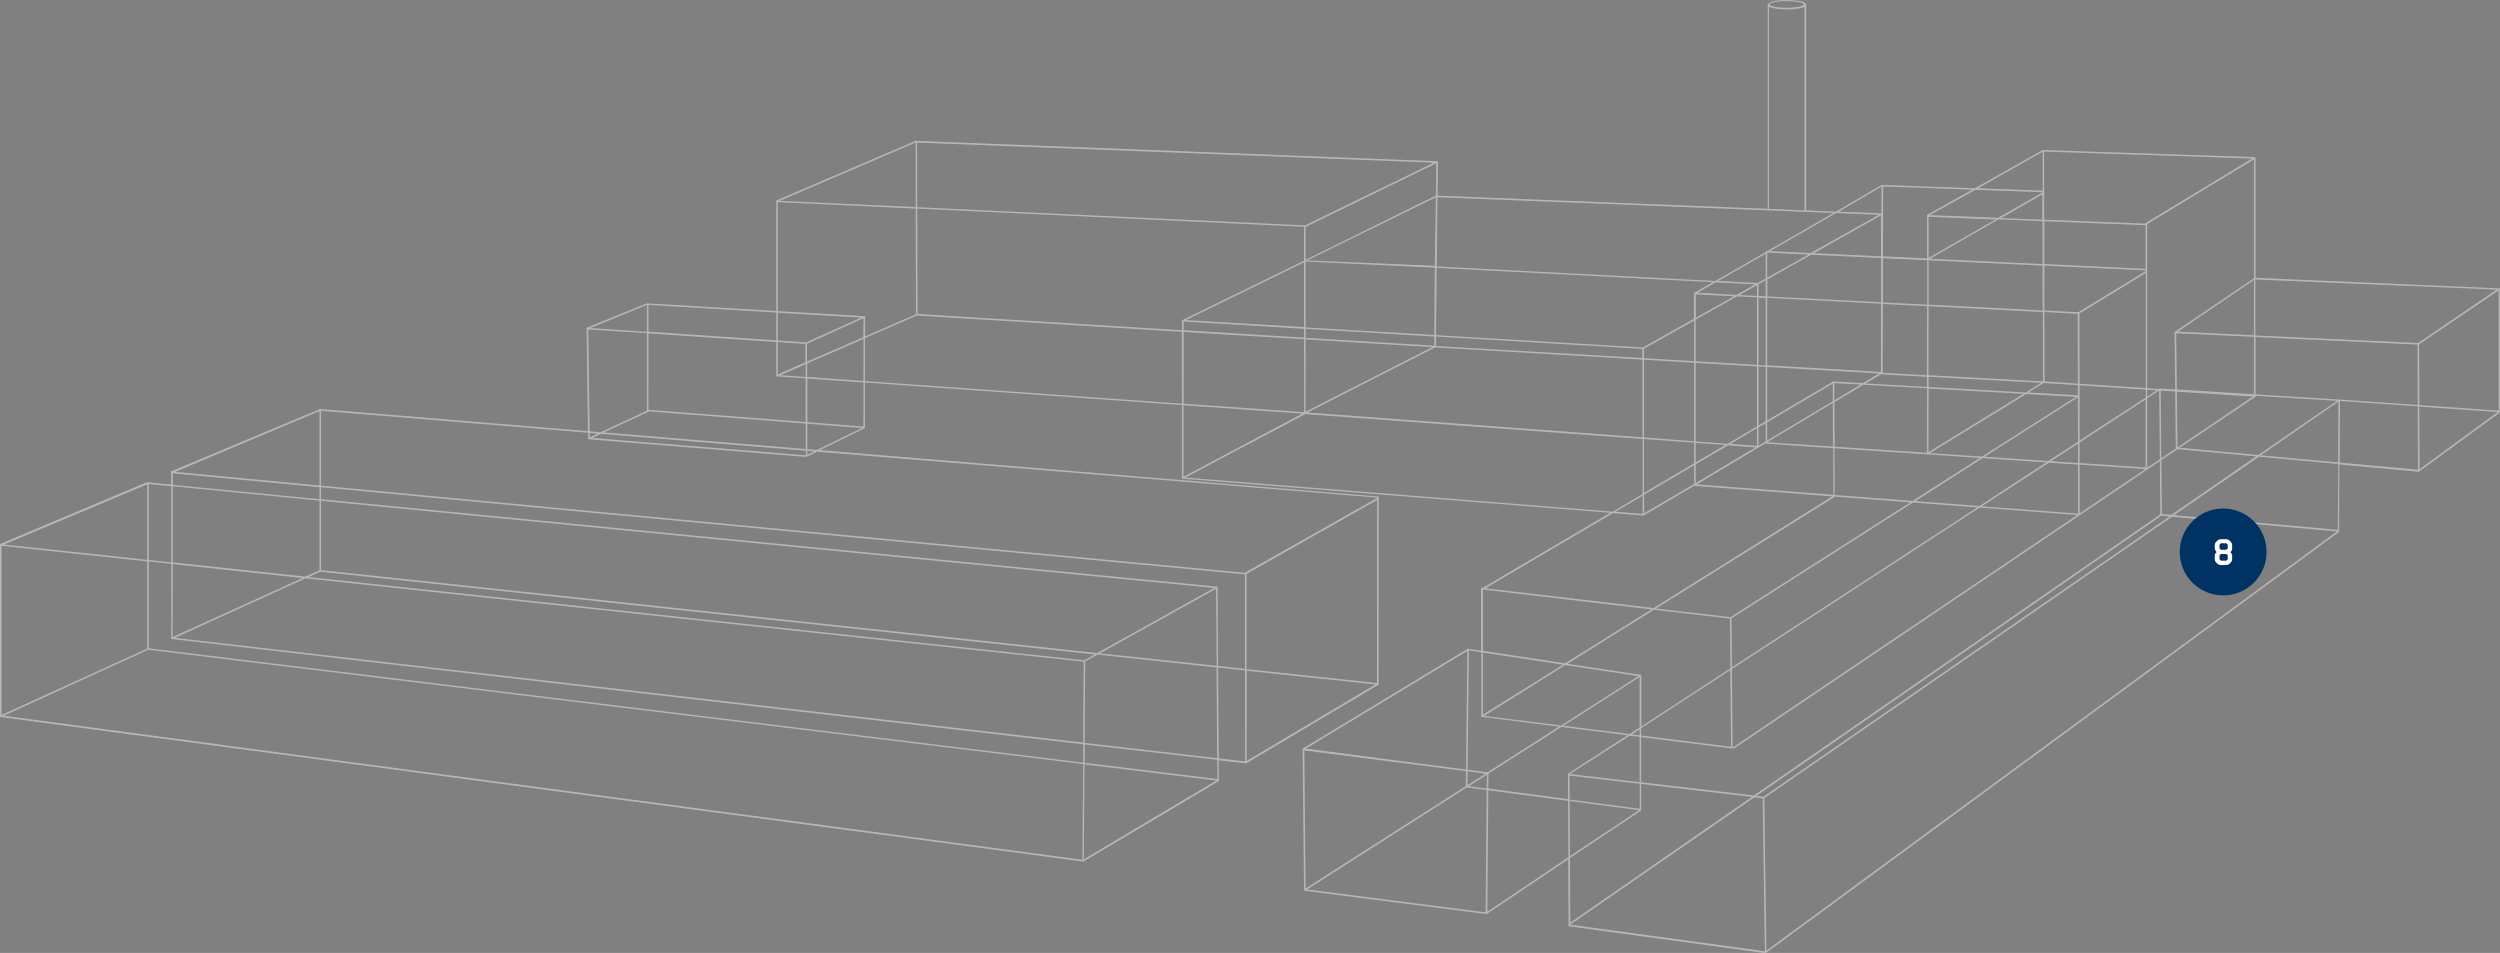 <?xml version="1.0" encoding="UTF-8"?>
<!-- Generator: Adobe Illustrator 26.0.3, SVG Export Plug-In . SVG Version: 6.00 Build 0)  -->
<svg xmlns="http://www.w3.org/2000/svg" xmlns:xlink="http://www.w3.org/1999/xlink" version="1.1" id="Ebene_2_00000030461475990618287260000001515241139947491486_" x="0px" y="0px" viewBox="0 0 1583 603.4" style="enable-background:new 0 0 1583 603.4;" xml:space="preserve">
<rect x="0" y="0" width="1583" height="603.4" fill="#808080" stroke="none"/>
<style type="text/css">
	.st0{fill:#B8B5B5;}
	.st1{display:none;fill-rule:evenodd;clip-rule:evenodd;fill:#003264;}
	.st2{display:none;}
	.st3{display:inline;}
	.st4{fill:#FFFFFF;}
	.st5{fill-rule:evenodd;clip-rule:evenodd;fill:#003264;}
	.st6{fill:#FEFEFE;}
</style>
<path class="st0" d="M1428.2,175.9V99.5L1293.4,95l-42.9,24.2l-59.1-2.1l0,0l-28.9,16.9l-18.8-0.8V2.9l0,0c-0.1-2.3-8-2.9-12.2-2.9  c-3.5,0-10.6,0.2-12.2,2.8v129.4l-209-8.3l0.2-21.3v-0.5L580.2,89.2h-0.5L491.5,127v69.9l-81.4-4.8h-0.5l0,0l-38.1,15.4h-0.1  l0.9,65.5l-169.6-14h-0.5v0.2l-93.9,39.3v8.3l-14.6-1.4l-0.6-0.1L0,344.5V454l685.3,91.5l0.6,0.1l0.4-0.2l85.5-50.8l0,0l-0.1-13.2  l16.7,1.9l0.6,0.1l0.4-0.2l83.1-49.4h0.4l0.1-118.9v-0.5L519.2,285l28.5-13.9v-28.9l200.7,14.3v46.6l271.2,21.6l-80.8,47.6h-0.4  l-0.6-0.1V412l-8.8-1.3v0.3l-103.8,62.8l-0.4,0.3l0.9,89.5v0.4l115,14.7l0.6,0.1l0.4-0.2l51.3-34.5l0.2,41v1.4l124.2,17l0.6,0.1  l0.4-0.3l362.7-266.5l0,0l0.2-42.7l49.6,4.6l0.6,0.1l0.4-0.3l51-37.3v-78.6L1428.2,175.9z M1428.2,251.2L1428.2,251.2l0.7-0.5  l50.9,3.1l-49.8,34.3l-49.8-4.6L1428.2,251.2L1428.2,251.2z M1033.3,465l4.9-3.2v3.8L1033.3,465z M1038.2,466.6v28.7l-44.2-5.2  l37.9-24.2L1038.2,466.6z M1031.8,464.8l-41.8-5.3l48.2-30.8v31.9L1031.8,464.8z M939,452.5v-39.3l50.7,7.7L939,452.5z M939.3,453.1  H939v-0.3L939.3,453.1z M991.2,421.1l46.2,7l-48.9,31.3l-48.7-6.1L991.2,421.1z M992.5,420.3l54.8-34.2l48.1,5.6l0.3,31.5  l-56.4,36.8v-32.6L992.5,420.3z M1113.5,269.4V232l4.5,0.3v34.4L1113.5,269.4z M1118,268v11.5l-4.5,2.7v-11.6L1118,268z   M1113.5,231.1v-42.6l4.5,0.2v42.7L1113.5,231.1z M1113.5,187.4V180l4.5-2.5v10.1L1113.5,187.4z M1112.9,179.2l-24.9-1.3l30-17.2  v15.7L1112.9,179.2z M1111.3,180.1l-11.7,6.6l-24.7-1.3l11.5-6.6L1111.3,180.1z M1112.5,180.6v6.8l-11-0.6L1112.5,180.6z   M1098,187.6l-24.2,13.6v-14.8L1098,187.6z M1099.8,187.7l12.7,0.6V231l-38.8-2.3v-26.3L1099.8,187.7z M1112.5,232v38l-18.6,11  l-20.2-1.5v-49.7L1112.5,232z M1112.5,271.1v11.2l-16.8-1.2L1112.5,271.1z M1092.4,281.8l-18.7,11v-12.4L1092.4,281.8z M1094.2,282  l17.4,1.3l-37.9,22.6V294L1094.2,282z M1075.6,306l37.8-22.6h0.2v-0.1l4.5-2.7v0.3l42.7,2.9l0.1,29.5l-86.4-6.6L1075.6,306  L1075.6,306z M1146.9,161.3l44.2,2.1v28l-72-3.7v-10.8L1146.9,161.3z M1119,175.8v-15.7l0.3-0.1l25.8,1.2L1119,175.8z M1148.5,160.3  l42.5-23.9v25.9L1148.5,160.3z M1191,192.3v43.2l-72-4.2v-42.7L1191,192.3z M1189.8,236.5l-10.2,6.1l-19.1-1.1v0.2l-41.5,24.5v-33.8  L1189.8,236.5z M1294.5,196.6v-28.4l64.1,3v0.5l-42.6,26L1294.5,196.6z M1315.7,242.9l-21.1-1.4l-0.1-43.9l21.1,1.1L1315.7,242.9z   M1294.5,167.2v-27.1l64.1,2.5v27.6L1294.5,167.2z M1316.8,293.2v-13l41.8-27.3V296L1316.8,293.2z M1358.5,297l-41.7,28.1v-30.9  L1358.5,297z M1316.8,279v-35l41.9,2.7v5L1316.8,279z M1316.8,243l-0.1-44.5l42-25.6v72.8L1316.8,243z M1212.8,317.3l42.6-27.2  l40.3,2.7l-42.3,27.6L1212.8,317.3z M1252,321.3l-155.3,101.2l-0.3-31l114.9-73.3L1252,321.3z M1297.3,293l18.5,1.2v31l-60.9-4.6  L1297.3,293z M1298.7,292l17.1-11.1v12.3L1298.7,292z M1315.8,279.7l-18.8,12.2l-40.3-2.7l59-37.6L1315.8,279.7z M1255.1,289.1  l-33-2.2l60.9-37.4l31.4,1.8L1255.1,289.1z M1282.7,248.5l-61.5-3.5v-6.4l71.3,3.8L1282.7,248.5z M1281.2,249.4l-60.1,36.9l0.1-40.3  L1281.2,249.4z M1253.6,290l-42.6,27.2l-49.3-3.8l-0.1-29.6l58.4,3.9v0.3l0.5-0.3L1253.6,290z M1220.1,286.7l-58.4-3.9l-0.1-28.2  l18.4-11l40.2,2.3L1220.1,286.7z M1161.5,253.5v-10.9l16.7,0.9L1161.5,253.5z M1160.6,282.8L1119,280l41.5-24.8L1160.6,282.8z   M1160.5,242.9v11.2l-41.5,24.8v-11.5L1160.5,242.9z M1161.3,314.4l48.3,3.7l-113.9,72.7l-47.1-5.5l112.9-70.5L1161.3,314.4z   M1096.1,472.9l-56.9-7.2v-4.6l56.4-36.8L1096.1,472.9z M1039.2,466.7l57.3,7.2l0.6,0.1l-0.4-50.4l156.8-102.2l61.8,4.7  l-218.1,147.2l0.6,0.8L1367.6,292l0.3,33.7l-257.3,178l-71.4-8.4L1039.2,466.7z M1367.2,247.3l0.4,43.5l-8,5.4v-44L1367.2,247.3z   M1359.6,251.1v-4.3l6,0.4L1359.6,251.1z M1368.6,326.5l5.2,0.5l-257.2,177.5l-4.5-0.5L1368.6,326.5z M1368.2,247.3l9.1,0.6l0.4,36  v0.1l-9.2,6.2L1368.2,247.3z M1368.9,325.5l-0.3-34.2l10.2-6.9l49.8,4.6l-53.7,37L1368.9,325.5z M1427.2,213.3v36.3l-48.8-3  L1378,211L1427.2,213.3z M1379,210l48.2-32.7v35L1379,210z M1426.5,251.1l-47.7,32.2l-0.4-35.3L1426.5,251.1z M1427.2,175.9v0.3  l-49.9,33.8h-0.4l0.4,36.6l-10.1-0.6v0.2l-0.2,0.1l-7.4-0.5V141.9l67.6-41V175.9z M1426,100.4l-68,41.2l-63.6-2.5l-0.1-43.1  L1426,100.4z M1315.7,243.9v6.4l-31.3-1.8l9.8-6L1315.7,243.9z M1293.6,241.5l-72.5-3.9l0.1-43.7l72.3,3.7L1293.6,241.5z   M1221.2,192.9v-28.1l72.1,3.4l0.1,28.4L1221.2,192.9z M1293.3,140.1l0.1,27.1l-71.2-3.4l43.3-24.9L1293.3,140.1z M1267.1,138.1  l26.1-15v16L1267.1,138.1z M1221.2,163.3v-26l42.3,1.7L1221.2,163.3z M1293.4,96.1v24.6l-40.9-1.5L1293.4,96.1z M1250.8,120.2  l42.4,1.5v0.2l-28,16l-43.2-1.7L1250.8,120.2z M1192.4,118.1l56.4,2l-28.3,15.8l-0.3,0.1v27.6l-27.9-1.3L1192.4,118.1z   M1192.3,163.5l28,1.3v28.1l-28-1.4V163.5z M1192.2,192.5l28,1.4l-0.1,43.7l-28-1.5L1192.2,192.5z M1220.1,238.6v6.4l-38.7-2.2  l9.6-5.8l0,0L1220.1,238.6z M1191.4,118.2l-0.1,16.9l-27-1.1L1191.4,118.2z M1162.7,134.9l27,1.1l-43.1,24.2l-25.8-1.2L1162.7,134.9  z M1131.4,0.7c6,0,10.8,1,10.8,2.1s-4.8,2.1-10.8,2.1s-10.8-0.9-10.8-2.1S1125.4,0.7,1131.4,0.7z M1120.2,4.3  c2.3,1.3,7.9,1.7,11.2,1.7s9-0.4,11.2-1.7v128.9l-22.5-0.9V4.3H1120.2z M910.2,124.9l209,8.3l24.5,1l17.2,0.7L1119,159h-0.5h-0.5  v0.6l-31.8,18.3l-176.4-9.2L910.2,124.9z M1084.5,178.7l-11.5,6.6h-0.4v16.5l-32.3,18.2l-131-7.8l0.4-42.6L1084.5,178.7z   M1068.9,308.7l-27.8,16.3v-11.8l31.6-18.6v11.9L1068.9,308.7L1068.9,308.7z M1041,312.1V278l31.7,2.3v13.1L1041,312.1z M1041,277  v-49.2l31.7,1.9v49.7L1041,277z M1041,226.8v-6l31.7-17.8v25.7L1041,226.8z M1040.1,325.4l-17.2-1.4l17.2-10.1V325.4z M908.5,169.5  l-0.3,42.6l-81.5-4.8v-41.7L908.5,169.5z M827.7,164.9l81.5-40l-0.7,43.4L827.7,164.9z M908.2,213.1v5.8l-81.4-5v-5.7L908.2,213.1z   M906.9,219.8l-80.2,40.9v-45.8L906.9,219.8z M828.7,260.8l80-40.8l131.3,7.7v49.2l-211.9-15.7L828.7,260.8L828.7,260.8z   M909.3,219.1v-6l130.6,7.8v5.8L909.3,219.1z M909.2,123.8l-0.3,0.2l-82.2,40.5v-20.8l82.7-40.3L909.2,123.8z M907.9,103l-81.5,39.7  l-245.6-11.5l-0.1-40.9L907.9,103z M825.7,208.2v5.6l-76.2-4.7v-5.5L825.7,208.2z M750.9,202.7l74.8-36.6v41L750.9,202.7z   M825.7,214.8l0.1,46.2l-76.3-5.4v-45.4L825.7,214.8z M579.8,90.2v40.9l-86.1-3.9L579.8,90.2z M492.5,198l52.7,3.1l-34.7,15.7  l-18-1.2V198z M380.5,274.7l129.7,10.7v2.9l-135.2-11L380.5,274.7z M373.5,276.9v-2.7l5,0.4L373.5,276.9z M510.1,238.7l-16-1.1l16-7  V238.7z M492.5,216.6l17.5,1.2v11.6l-17.5,7.7V216.6z M410.6,193.1l80.9,4.8v17.6l-80.9-5.5V193.1z M410.6,211.1l80.9,5.5v21.7  l18.6,1.3v27.6l-99.2-7.7l0,0l0,0h-0.3L410.6,211.1z M411.1,260.5l99.1,7.7v16.1l-127.8-10.5L411.1,260.5z M409.6,193.1v17  l-35.8-2.4L409.6,193.1z M409.6,211v49.1l-29.3,13.6l-6.9-0.6l-0.9-64.5L409.6,211z M203.3,317.1l565.5,55.2l-74,41.2L203.3,361  V317.1z M696.5,413.7l73.5-40.9l0.4,48.8L696.5,413.7z M770.3,422.6l0.4,57.5l-83.9-9.7l0.2-30.7l0.2-20.9l7.8-4.3L770.3,422.6z   M202.3,260.3v47.1l-91.4-8.6L202.3,260.3z M109.4,299.7l92.9,8.8v7.6l-92.9-9.1V299.7z M109.4,307.9l92.9,9.1v44.1l-8.9,4l-84-9  L109.4,307.9z M109.4,357.2l82.2,8.8l-82.3,37.4L109.4,357.2z M94.2,306.5l14.2,1.4v48.2l-14.2-1.5V306.5z M93.2,306.7v47.8  l-90.7-9.7L93.2,306.7z M1,345.6l92.2,9.9v55.2L1,452.7V345.6z M685.5,524.7l-0.1,19.7l-683-91.2l91.5-41.8l592,72.4L685.5,524.7z   M685.8,482.9L94.2,410.5v-55l14.2,1.5v47.6l577.5,66.7L685.8,482.9z M685.8,470.2l-575.1-66.3l82.8-37.7L686.2,419L685.8,470.2z   M195.3,365.4l7.5-3.4l490.4,52.4l-6.6,3.7L195.3,365.4z M686.3,544.1l0.4-60.1l83.5,10.2L686.3,544.1z M686.8,483l0.1-11.6  l83.9,9.7l0.1,12.2L686.8,483z M771,372v-0.5l-567.7-55.4v-7.6l585,55.2v59.8l-17-1.8L771,372z M771.7,480.2l-0.4-57.5l17,1.8  l0.1,57.6L771.7,480.2z M789.4,481.8v-55.3v-1.8l81.5,8.7L789.4,481.8z M871.9,432.5l-82.6-8.8v-60.3l82.7-46.8L871.9,432.5z   M872,315.1v0.2l-83.5,47.2l-0.2,0.2l0,0l-585-55.2v-47.4L372.4,274v3.6v0.5l137.7,11.2h0.6l0.4-0.2l6.3-3.1L872,315.1z   M511.2,285.4l4.4,0.4l-4.4,2.2L511.2,285.4L511.2,285.4z M517.3,284.9l-6.1-0.5v-16.1l34.6,2.7L517.3,284.9z M546.7,270.1  l-35.5-2.8v-27.6l35.6,2.5L546.7,270.1z M546.7,241.2l-35.6-2.5v-8.6l35.7-15.5L546.7,241.2z M546.7,213.5L511,229v-11.3l35.7-16.2  V213.5z M492.5,197v-69l87.3,4.1L580,199l-32.2,14v-12.8L492.5,197z M748.4,255.6l-200.7-14.3v-27.2l32.8-14.3l167.8,10.3  L748.4,255.6z M748.4,202.6v6.5L581,198.8l-0.2-66.7l244.9,11.5V165v0.1l-76.8,37.5H748.4z M749.4,256.6l75.2,5.3l-75.2,40V256.6z   M750.6,302.4l75.9-40.2l213.6,15.8v34.8l-18.9,11.2L750.6,302.4z M1021.4,324.9l19.7,1.6v-0.3l28.3-16.6l0,0l3.3-2l87.5,6.7  L1047.1,385l-106.5-12.5L1021.4,324.9z M1045.7,385.9L991,420l-52-7.9v-38.8L1045.7,385.9z M929.3,488.4l11.3,1.5l-11.4,7.3  L929.3,488.4z M929.1,412.2l-0.8,75.1L826.9,474L929.1,412.2z M825.9,475.2l102.3,13.1l-0.1,9.5l-101.4,64.8L825.9,475.2z   M941.3,505.8l-0.6,71.9l-113-14.5l101-64.6l12.6,1.7V505.8z M941.4,499.3l-11.3-1.5l11.4-7.3L941.4,499.3z M929.3,487.4l0.8-75.6  l7.9,1.2v40.5v0.4l49.1,6.2L941.9,489L929.3,487.4z M941.8,577.3l0.6-76.9l50.5,6.7l0.2,35.7L941.8,577.3z M992.8,489.9l0.1,16.1  l-50.5-6.7l0.1-9.5l46.2-29.5l41.8,5.3L992.8,489.9z M993.8,491.1l44.5,5.2v15.8l-44.4-5.8L993.8,491.1z M993.9,507.2l43.9,5.8  l-43.7,29.1L993.9,507.2z M994.1,543.3l45.1-30.1v-16.8l70.1,8.2l-115,79.6L994.1,543.3z M994.3,585.5l116.5-80.6l5.3,0.6l0.5,33.9  l0.9,62.9L994.3,585.5z M1118.5,601.9l-0.9-63.2l-0.4-33.4l258.1-178.1l104.5,9.3L1118.5,601.9z M1480.3,335.5l-103.7-9.3l53.7-37  l50.3,4.6L1480.3,335.5z M1480.5,292.8l-49-4.5l49.2-34L1480.5,292.8z M1428.2,249.7v-36.3l102.6,4.8l0.1,38.2l-49.2-3.4l0,0  L1428.2,249.7z M1481.5,292.9l0.2-39l49.2,3.4v0.4l0.2,39.7L1481.5,292.9z M1531.1,217.2l-103-4.8V177l152.8,6.4L1531.1,217.2z   M1532.1,297.1l-0.2-39.6l49.6,3.4L1532.1,297.1z M1582.1,260l-50.1-3.5l-0.2-38.5l50.3-34.1L1582.1,260L1582.1,260z"></path>
<path class="st0" d="M547.7,271.2L547.7,271.2L547.7,271.2z"></path>
<path class="st1" d="  M1105.2,437c14.4,0,26,11.6,26,26s-11.6,26-26,26s-26-11.6-26-26S1090.8,437,1105.2,437L1105.2,437z"></path>
<g class="st2">
	<g class="st3">
		<path class="st4" d="M1100.6,470.7h-2.7v-12.9h-3.1v-2.6h5.8L1100.6,470.7L1100.6,470.7z"></path>
	</g>
	<g class="st3">
		<path class="st4" d="M1114.1,470.7h-2.7v-12.9h-3.1v-2.6h5.8L1114.1,470.7L1114.1,470.7z"></path>
	</g>
</g>
<path class="st1" d="  M1302.2,397c14.4,0,26,11.6,26,26s-11.6,26-26,26s-26-11.6-26-26S1287.8,397,1302.2,397L1302.2,397z"></path>
<g class="st2">
	<g class="st3">
		<path class="st4" d="M1307.1,417.3l-6.4,13.4h-3.1l6.4-13h-7.7v-2.6h10.8L1307.1,417.3z"></path>
	</g>
</g>
<g>
	
		<path class="st5" d="   M1407.7,322c15.2,0,27.5,12.3,27.5,27.5s-12.3,27.5-27.5,27.5s-27.5-12.3-27.5-27.5S1392.5,322,1407.7,322L1407.7,322z"></path>
	<g>
		<g>
			<path class="st6" d="M1413.4,354c0,0.6-0.2,1.2-0.5,1.7c-0.2,0.3-0.4,0.5-0.7,0.8c-0.2,0.3-0.5,0.5-0.8,0.7     c-0.5,0.4-1.2,0.6-1.9,0.6h-3.2c-0.7,0-1.4-0.2-1.9-0.6c-0.2-0.1-0.4-0.4-0.8-0.7c-0.2-0.2-0.5-0.5-0.7-0.7     c-0.3-0.5-0.5-1.1-0.5-1.7v-2.2c0-1,0.4-1.8,1.2-2.3c-0.7-0.6-1.1-1.5-1.2-2.3v-2.1c0-0.6,0.2-1.2,0.5-1.7     c0.2-0.3,0.4-0.5,0.7-0.8c0.2-0.2,0.5-0.5,0.8-0.7c0.5-0.4,1.3-0.6,1.9-0.6h3.2c0.6,0,1.4,0.2,1.9,0.6c0.3,0.2,0.5,0.4,0.8,0.7     c0.2,0.2,0.5,0.5,0.7,0.8c0.3,0.5,0.5,1.1,0.5,1.7v2.1c0,0.8-0.4,1.7-1.1,2.3c0.6,0.6,1.1,1.5,1.1,2.3V354z M1410.6,347.2v-0.1     V345v-0.1c-0.1-0.2-0.3-0.4-0.5-0.6c-0.1-0.1-0.3-0.2-0.5-0.3h-3.2c-0.2,0-0.4,0.1-0.5,0.3c-0.2,0.2-0.4,0.4-0.5,0.6v0.1v2.1v0.1     c0.1,0.2,0.3,0.4,0.5,0.6c0.1,0.1,0.3,0.2,0.5,0.3h3.2c0.2,0,0.4-0.1,0.5-0.3C1410.2,347.6,1410.3,347.4,1410.6,347.2     L1410.6,347.2z M1410.6,354.2V354v-2.2v-0.1c-0.1-0.2-0.3-0.4-0.5-0.6c-0.1-0.1-0.3-0.2-0.5-0.3h-3.2c-0.2,0-0.4,0.1-0.5,0.3     c-0.2,0.2-0.4,0.4-0.5,0.6v0.1v2.2v0.1c0.1,0.2,0.3,0.4,0.5,0.6c0.1,0.1,0.3,0.2,0.5,0.3h3.2c0.2,0,0.4-0.1,0.5-0.3     C1410.2,354.6,1410.3,354.4,1410.6,354.2L1410.6,354.2z"></path>
		</g>
	</g>
</g>
<path class="st1" d="  M1175.2,488c14.4,0,26,11.6,26,26c0,14.4-11.6,26-26,26s-26-11.6-26-26S1160.8,488,1175.2,488L1175.2,488z"></path>
<g class="st2">
	<g class="st3">
		<path class="st4" d="M1172.1,509.5c-0.1,0.1-0.1,0.2-0.1,0.3v2.7c0.4-0.4,0.9-0.7,1.5-0.7h2.6c0.6,0,1.3,0.2,1.8,0.5    c0.3,0.2,0.5,0.4,0.8,0.7c0.2,0.2,0.5,0.5,0.7,0.7c0.3,0.5,0.5,1,0.5,1.6v3c0,0.6-0.2,1.1-0.5,1.6c-0.2,0.3-0.4,0.5-0.7,0.7    c-0.3,0.3-0.6,0.5-0.8,0.7c-0.5,0.4-1.1,0.6-1.8,0.6h-3.1c-0.6,0-1.3-0.2-1.8-0.6c-0.2-0.1-0.4-0.4-0.8-0.7    c-0.2-0.2-0.5-0.5-0.7-0.7c-0.3-0.5-0.5-1-0.5-1.6v-8.6c0-0.6,0.2-1.1,0.5-1.6c0.2-0.3,0.4-0.5,0.7-0.7c0.3-0.3,0.6-0.6,0.8-0.7    c0.5-0.4,1.1-0.6,1.8-0.6h2.8c1.1,0,2.2,0.7,3.3,2.1c0.3,0.3,0.5,0.7,0.7,1.2l-2.7,0.7V510c-0.2-0.5-0.7-1-1.2-1.2h-0.2h-2.7    c-0.1,0-0.2,0.1-0.3,0.2c-0.2,0.1-0.3,0.3-0.4,0.4L1172.1,509.5z M1177,515.3v-0.2c-0.1-0.2-0.3-0.4-0.5-0.6    c-0.1-0.1-0.3-0.3-0.5-0.3h-2.4c-0.1,0-0.3,0-0.4,0.1c-0.5,0.3-0.9,0.7-1.2,1.1v2.6v0.4c0.1,0.2,0.3,0.4,0.5,0.6    c0.1,0.2,0.3,0.3,0.5,0.3h3c0.2,0,0.4-0.1,0.5-0.3c0.2-0.2,0.3-0.4,0.5-0.6c0-0.1,0-0.2,0-0.3V515.3z"></path>
	</g>
</g>
</svg>
